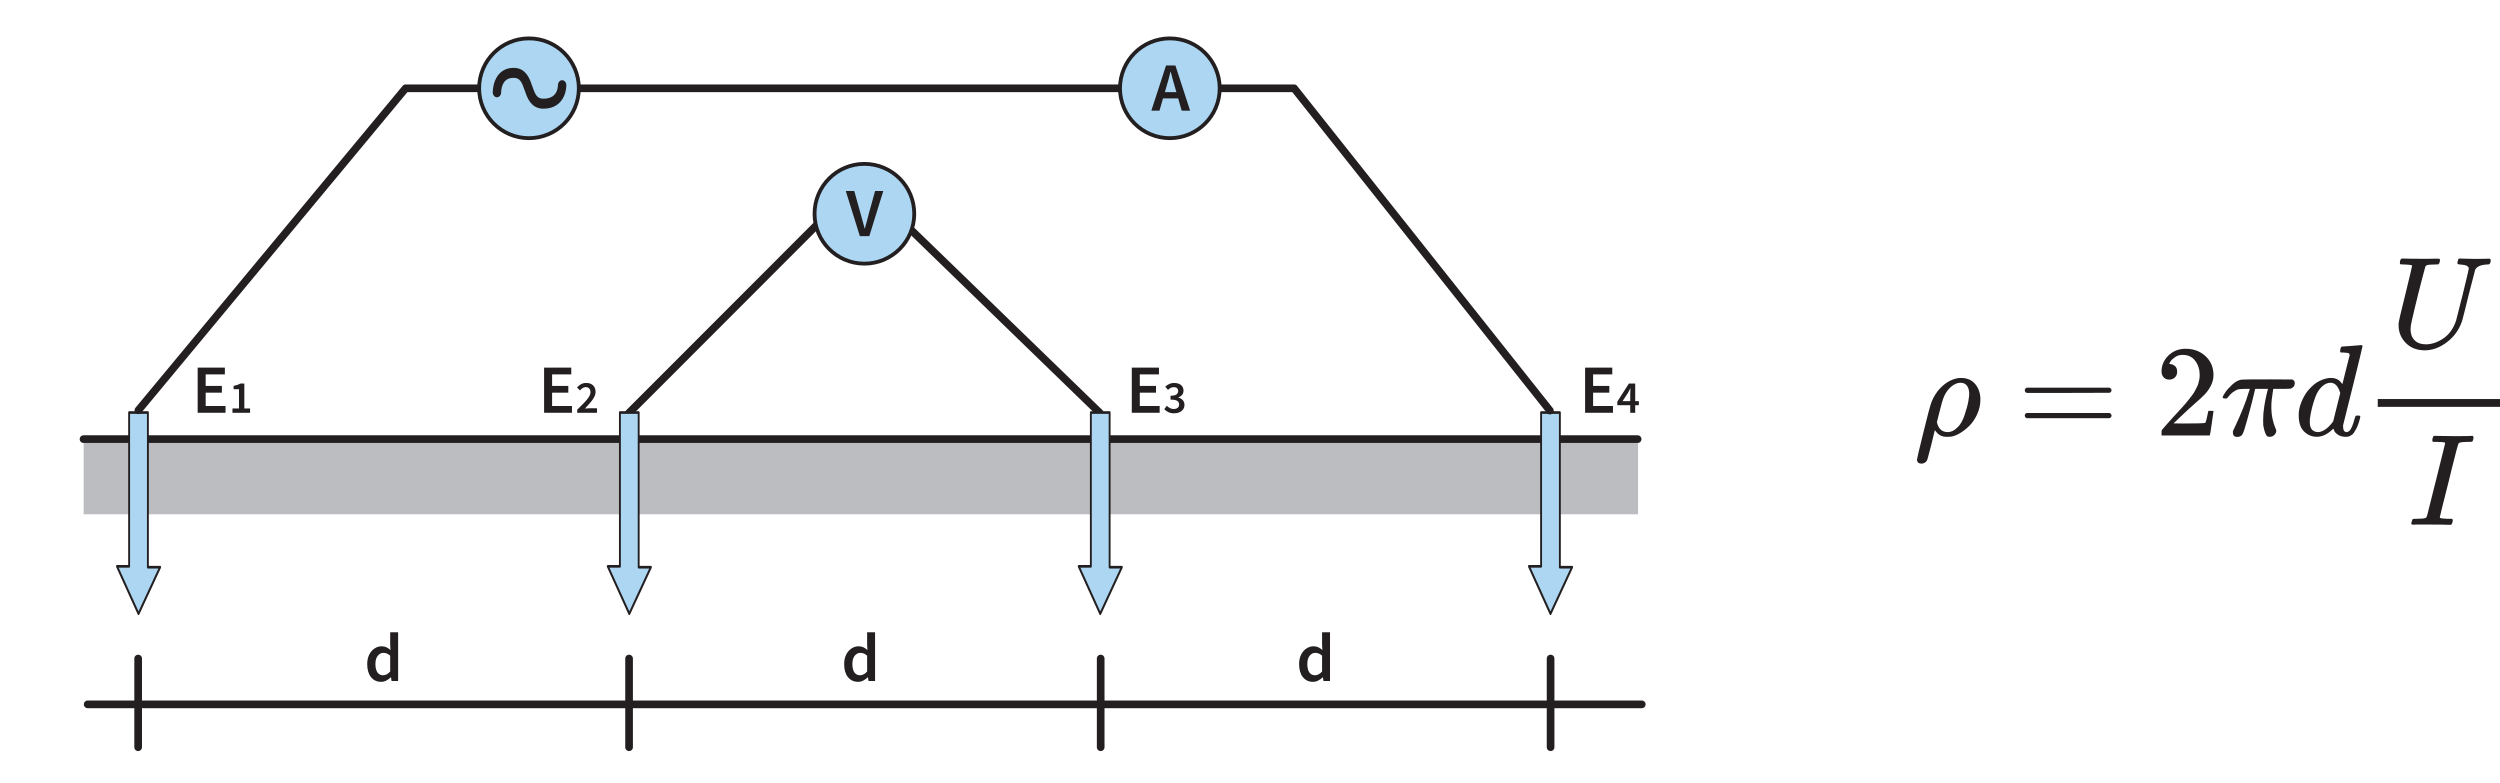 <?xml version="1.0" encoding="UTF-8" standalone="no"?>
<!DOCTYPE svg PUBLIC "-//W3C//DTD SVG 1.1//EN" "http://www.w3.org/Graphics/SVG/1.1/DTD/svg11.dtd">
<svg width="100%" height="100%" viewBox="0 0 1086 340" version="1.1" xmlns="http://www.w3.org/2000/svg" xmlns:xlink="http://www.w3.org/1999/xlink" xml:space="preserve" xmlns:serif="http://www.serif.com/" style="fill-rule:evenodd;clip-rule:evenodd;stroke-linecap:round;stroke-linejoin:round;stroke-miterlimit:2;">
    <g transform="matrix(1,0,0,1,-41666,-1862)">
        <g id="Artboard48" transform="matrix(0.996,0,0,1.096,186.054,-179.377)">
            <rect x="41666.6" y="1862.95" width="1090.43" height="310.283" style="fill:none;"/>
            <g transform="matrix(1.004,0,0,0.913,39756,666.858)">
                <g transform="matrix(0.738,0,0,0.779,1717.23,878.26)">
                    <rect x="273.862" y="798.838" width="914.959" height="41.54" style="fill:rgb(187,189,192);"/>
                </g>
                <g transform="matrix(0.799,0,0,0.799,1644.53,862.011)">
                    <path d="M343.873,798.838L1188.82,798.838" style="fill:none;stroke:rgb(35,31,32);stroke-width:4.17px;"/>
                </g>
                <g transform="matrix(0.799,0,0,0.799,1723.37,862.011)">
                    <path d="M541.758,784.594L667.705,658.625L797.736,784.594" style="fill:none;stroke:rgb(35,31,32);stroke-width:4.17px;"/>
                </g>
                <g transform="matrix(0.273,0,0,0.386,1817.11,1224.15)">
                    <path d="M446.827,685.467L446.827,858.467L427.49,858.467L461.76,911.812L496.168,859.4L476.693,859.4L476.693,685.467L446.827,685.467Z" style="fill:rgb(172,214,242);stroke:rgb(35,31,32);stroke-width:2.99px;"/>
                </g>
                <g transform="matrix(0.273,0,0,0.386,2030.31,1224.15)">
                    <path d="M446.827,685.467L446.827,858.467L427.49,858.467L461.76,911.812L496.168,859.4L476.693,859.4L476.693,685.467L446.827,685.467Z" style="fill:rgb(172,214,242);stroke:rgb(35,31,32);stroke-width:2.99px;"/>
                </g>
                <g transform="matrix(0.273,0,0,0.386,2234.89,1224.15)">
                    <path d="M446.827,685.467L446.827,858.467L427.49,858.467L461.76,911.812L496.168,859.4L476.693,859.4L476.693,685.467L446.827,685.467Z" style="fill:rgb(172,214,242);stroke:rgb(35,31,32);stroke-width:2.99px;"/>
                </g>
                <g transform="matrix(0.273,0,0,0.386,2430.48,1224.15)">
                    <path d="M446.827,685.467L446.827,858.467L427.49,858.467L461.76,911.812L496.168,859.4L476.693,859.4L476.693,685.467L446.827,685.467Z" style="fill:rgb(172,214,242);stroke:rgb(35,31,32);stroke-width:2.99px;"/>
                </g>
                <g transform="matrix(0.799,0,0,0.799,1644.53,862.011)">
                    <path d="M373.696,783.153L518.986,608.22L1002.06,608.22L1141.12,783.343" style="fill:none;stroke:rgb(35,31,32);stroke-width:4.17px;"/>
                </g>
                <g transform="matrix(0.799,0,0,0.799,1600.61,838.989)">
                    <circle cx="641.027" cy="637.028" r="27.104" style="fill:rgb(172,214,242);stroke:rgb(35,31,32);stroke-width:2.08px;"/>
                </g>
                <g transform="matrix(0.799,0,0,0.799,1879.01,838.989)">
                    <circle cx="641.027" cy="637.028" r="27.104" style="fill:rgb(172,214,242);stroke:rgb(35,31,32);stroke-width:2.08px;"/>
                </g>
                <g transform="matrix(0.799,0,0,0.799,1746.32,893.466)">
                    <circle cx="641.027" cy="637.028" r="27.104" style="fill:rgb(172,214,242);stroke:rgb(35,31,32);stroke-width:2.08px;"/>
                </g>
                <g transform="matrix(0.404,0,0,0.481,1888.53,1077.37)">
                    <path d="M520.672,566.211C520.672,566.211 520.357,548.656 538.494,548.656C559.152,548.656 549.972,576.498 570.631,576.498C591.289,576.498 590.75,559.817 590.75,559.817" style="fill:none;stroke:rgb(35,31,32);stroke-width:9.03px;"/>
                </g>
                <g transform="matrix(0.799,0,0,0.799,1972.8,531.176)">
                    <path d="M355.101,1102.61L347.451,1078.08L352.063,1078.08L355.513,1090.42C355.913,1091.79 356.276,1093.12 356.601,1094.39C356.926,1095.67 357.288,1097.01 357.688,1098.41L357.838,1098.41C358.263,1097.01 358.632,1095.67 358.944,1094.39C359.257,1093.12 359.601,1091.79 359.976,1090.42L363.388,1078.08L367.851,1078.08L360.238,1102.61L355.101,1102.61Z" style="fill:rgb(35,31,32);fill-rule:nonzero;"/>
                </g>
                <g transform="matrix(0.799,0,0,0.799,2105.48,476.699)">
                    <path d="M355.738,1089.56L354.876,1092.56L361.138,1092.56L360.276,1089.56C359.876,1088.26 359.494,1086.92 359.132,1085.54C358.769,1084.17 358.413,1082.81 358.063,1081.46L357.913,1081.46C357.588,1082.83 357.244,1084.2 356.882,1085.56C356.519,1086.93 356.138,1088.26 355.738,1089.56ZM347.526,1102.61L355.513,1078.08L360.613,1078.08L368.601,1102.61L364.026,1102.61L362.113,1095.97L353.863,1095.97L351.951,1102.61L347.526,1102.61Z" style="fill:rgb(35,31,32);fill-rule:nonzero;"/>
                </g>
                <g transform="matrix(0.799,0,0,0.799,1688.65,607.857)">
                    <path d="M350.713,1102.61L350.713,1078.08L365.488,1078.08L365.488,1081.76L355.063,1081.76L355.063,1088.02L363.876,1088.02L363.876,1091.69L355.063,1091.69L355.063,1098.93L365.863,1098.93L365.863,1102.61L350.713,1102.61Z" style="fill:rgb(35,31,32);fill-rule:nonzero;"/>
                    <path d="M369.626,1102.61L369.626,1100.26L373.176,1100.26L373.176,1089.81L370.251,1089.81L370.251,1088.01C371.034,1087.86 371.717,1087.68 372.301,1087.47C372.884,1087.26 373.426,1087.01 373.926,1086.71L376.076,1086.71L376.076,1100.26L379.201,1100.26L379.201,1102.61L369.626,1102.61Z" style="fill:rgb(35,31,32);fill-rule:nonzero;"/>
                </g>
                <g transform="matrix(0.799,0,0,0.799,1763.5,724.309)">
                    <path d="M356.788,1103.06C354.488,1103.06 352.651,1102.21 351.276,1100.51C349.901,1098.81 349.213,1096.44 349.213,1093.42C349.213,1091.42 349.582,1089.69 350.319,1088.24C351.057,1086.79 352.026,1085.68 353.226,1084.91C354.426,1084.13 355.688,1083.74 357.013,1083.74C358.063,1083.74 358.957,1083.93 359.694,1084.29C360.432,1084.65 361.151,1085.14 361.851,1085.77L361.701,1082.81L361.701,1076.13L366.013,1076.13L366.013,1102.61L362.451,1102.61L362.151,1100.62L362.001,1100.62C361.326,1101.29 360.538,1101.87 359.638,1102.34C358.738,1102.82 357.788,1103.06 356.788,1103.06ZM357.838,1099.49C359.213,1099.49 360.501,1098.81 361.701,1097.43L361.701,1088.84C361.076,1088.27 360.451,1087.87 359.826,1087.64C359.201,1087.42 358.576,1087.31 357.951,1087.31C356.776,1087.31 355.769,1087.84 354.932,1088.9C354.094,1089.96 353.676,1091.46 353.676,1093.38C353.676,1095.36 354.038,1096.87 354.763,1097.92C355.488,1098.97 356.513,1099.49 357.838,1099.49Z" style="fill:rgb(35,31,32);fill-rule:nonzero;"/>
                </g>
                <g transform="matrix(0.799,0,0,0.799,1970.69,724.309)">
                    <path d="M356.788,1103.06C354.488,1103.06 352.651,1102.21 351.276,1100.51C349.901,1098.81 349.213,1096.44 349.213,1093.42C349.213,1091.42 349.582,1089.69 350.319,1088.24C351.057,1086.79 352.026,1085.68 353.226,1084.91C354.426,1084.13 355.688,1083.74 357.013,1083.74C358.063,1083.74 358.957,1083.93 359.694,1084.29C360.432,1084.65 361.151,1085.14 361.851,1085.77L361.701,1082.81L361.701,1076.13L366.013,1076.13L366.013,1102.61L362.451,1102.61L362.151,1100.62L362.001,1100.62C361.326,1101.29 360.538,1101.87 359.638,1102.34C358.738,1102.82 357.788,1103.06 356.788,1103.06ZM357.838,1099.49C359.213,1099.49 360.501,1098.81 361.701,1097.43L361.701,1088.84C361.076,1088.27 360.451,1087.87 359.826,1087.64C359.201,1087.42 358.576,1087.31 357.951,1087.31C356.776,1087.31 355.769,1087.84 354.932,1088.9C354.094,1089.96 353.676,1091.46 353.676,1093.38C353.676,1095.36 354.038,1096.87 354.763,1097.92C355.488,1098.97 356.513,1099.49 357.838,1099.49Z" style="fill:rgb(35,31,32);fill-rule:nonzero;"/>
                </g>
                <g transform="matrix(0.799,0,0,0.799,2168.32,724.309)">
                    <path d="M356.788,1103.06C354.488,1103.06 352.651,1102.21 351.276,1100.51C349.901,1098.81 349.213,1096.44 349.213,1093.42C349.213,1091.42 349.582,1089.69 350.319,1088.24C351.057,1086.79 352.026,1085.68 353.226,1084.91C354.426,1084.13 355.688,1083.74 357.013,1083.74C358.063,1083.74 358.957,1083.93 359.694,1084.29C360.432,1084.65 361.151,1085.14 361.851,1085.77L361.701,1082.81L361.701,1076.13L366.013,1076.13L366.013,1102.61L362.451,1102.61L362.151,1100.62L362.001,1100.62C361.326,1101.29 360.538,1101.87 359.638,1102.34C358.738,1102.82 357.788,1103.06 356.788,1103.06ZM357.838,1099.49C359.213,1099.49 360.501,1098.81 361.701,1097.43L361.701,1088.84C361.076,1088.27 360.451,1087.87 359.826,1087.64C359.201,1087.42 358.576,1087.31 357.951,1087.31C356.776,1087.31 355.769,1087.84 354.932,1088.9C354.094,1089.96 353.676,1091.46 353.676,1093.38C353.676,1095.36 354.038,1096.87 354.763,1097.92C355.488,1098.97 356.513,1099.49 357.838,1099.49Z" style="fill:rgb(35,31,32);fill-rule:nonzero;"/>
                </g>
                <g transform="matrix(0.799,0,0,0.799,1839.14,607.857)">
                    <path d="M350.713,1102.61L350.713,1078.08L365.488,1078.08L365.488,1081.76L355.063,1081.76L355.063,1088.02L363.876,1088.02L363.876,1091.69L355.063,1091.69L355.063,1098.93L365.863,1098.93L365.863,1102.61L350.713,1102.61Z" style="fill:rgb(35,31,32);fill-rule:nonzero;"/>
                    <path d="M368.726,1102.61L368.726,1100.93C370.209,1099.5 371.488,1098.22 372.563,1097.09C373.638,1095.97 374.467,1094.94 375.051,1094.02C375.634,1093.09 375.926,1092.23 375.926,1091.43C375.926,1090.6 375.701,1089.93 375.251,1089.43C374.801,1088.93 374.151,1088.68 373.301,1088.68C372.684,1088.68 372.121,1088.86 371.613,1089.21C371.105,1089.56 370.634,1089.97 370.201,1090.46L368.601,1088.86C369.334,1088.07 370.092,1087.47 370.876,1087.04C371.659,1086.62 372.592,1086.41 373.676,1086.41C375.209,1086.41 376.43,1086.85 377.338,1087.73C378.246,1088.62 378.701,1089.8 378.701,1091.28C378.701,1092.21 378.438,1093.17 377.913,1094.14C377.388,1095.12 376.688,1096.12 375.813,1097.13C374.938,1098.15 373.976,1099.21 372.926,1100.33C373.342,1100.3 373.792,1100.26 374.276,1100.22C374.759,1100.18 375.192,1100.16 375.576,1100.16L379.476,1100.16L379.476,1102.61L368.726,1102.61Z" style="fill:rgb(35,31,32);fill-rule:nonzero;"/>
                </g>
                <g transform="matrix(0.799,0,0,0.799,2094.44,607.857)">
                    <path d="M350.713,1102.61L350.713,1078.08L365.488,1078.08L365.488,1081.76L355.063,1081.76L355.063,1088.02L363.876,1088.02L363.876,1091.69L355.063,1091.69L355.063,1098.93L365.863,1098.93L365.863,1102.61L350.713,1102.61Z" style="fill:rgb(35,31,32);fill-rule:nonzero;"/>
                    <path d="M373.776,1102.91C372.492,1102.91 371.413,1102.69 370.538,1102.24C369.663,1101.8 368.942,1101.27 368.376,1100.66L369.751,1098.81C370.234,1099.29 370.784,1099.7 371.401,1100.04C372.017,1100.39 372.726,1100.56 373.526,1100.56C374.392,1100.56 375.096,1100.34 375.638,1099.92C376.18,1099.49 376.451,1098.91 376.451,1098.16C376.451,1097.61 376.313,1097.13 376.038,1096.72C375.763,1096.31 375.288,1096 374.613,1095.78C373.938,1095.57 372.992,1095.46 371.776,1095.46L371.776,1093.36C373.342,1093.36 374.426,1093.12 375.026,1092.63C375.626,1092.15 375.926,1091.54 375.926,1090.81C375.926,1090.14 375.717,1089.62 375.301,1089.24C374.884,1088.87 374.309,1088.68 373.576,1088.68C372.959,1088.68 372.392,1088.82 371.876,1089.09C371.359,1089.37 370.859,1089.73 370.376,1090.18L368.901,1088.41C369.584,1087.81 370.313,1087.32 371.088,1086.96C371.863,1086.59 372.726,1086.41 373.676,1086.41C375.209,1086.41 376.451,1086.77 377.401,1087.49C378.351,1088.22 378.826,1089.26 378.826,1090.61C378.826,1091.49 378.58,1092.24 378.088,1092.84C377.596,1093.45 376.917,1093.92 376.051,1094.26L376.051,1094.36C376.984,1094.61 377.767,1095.07 378.401,1095.73C379.034,1096.4 379.351,1097.26 379.351,1098.31C379.351,1099.27 379.096,1100.1 378.588,1100.78C378.08,1101.46 377.405,1101.99 376.563,1102.36C375.721,1102.72 374.792,1102.91 373.776,1102.91Z" style="fill:rgb(35,31,32);fill-rule:nonzero;"/>
                </g>
                <g transform="matrix(0.799,0,0,0.799,2291.36,607.857)">
                    <path d="M350.713,1102.61L350.713,1078.08L365.488,1078.08L365.488,1081.76L355.063,1081.76L355.063,1088.02L363.876,1088.02L363.876,1091.69L355.063,1091.69L355.063,1098.93L365.863,1098.93L365.863,1102.61L350.713,1102.61Z" style="fill:rgb(35,31,32);fill-rule:nonzero;"/>
                    <path d="M371.076,1096.28L375.251,1096.28L375.251,1092.68C375.251,1092.21 375.267,1091.66 375.301,1091.03C375.334,1090.4 375.359,1089.85 375.376,1089.38L375.276,1089.38C375.076,1089.8 374.867,1090.21 374.651,1090.61C374.434,1091.01 374.209,1091.42 373.976,1091.86L371.076,1096.28ZM375.251,1102.61L375.251,1098.51L368.226,1098.51L368.226,1096.56L374.526,1086.71L377.951,1086.71L377.951,1096.28L379.951,1096.28L379.951,1098.51L377.951,1098.51L377.951,1102.61L375.251,1102.61Z" style="fill:rgb(35,31,32);fill-rule:nonzero;"/>
                </g>
                <g transform="matrix(0.799,0,0,0.799,1646.33,977.155)">
                    <path d="M343.873,798.838L1188.82,798.838" style="fill:none;stroke:rgb(35,31,32);stroke-width:4.17px;"/>
                </g>
                <g transform="matrix(0.799,0,0,0.799,1491.17,887.444)">
                    <path d="M832.422,886.221L832.422,934.411" style="fill:none;stroke:rgb(35,31,32);stroke-width:4.17px;"/>
                </g>
                <g transform="matrix(0.799,0,0,0.799,1696.04,887.444)">
                    <path d="M832.422,886.221L832.422,934.411" style="fill:none;stroke:rgb(35,31,32);stroke-width:4.17px;"/>
                </g>
                <g transform="matrix(0.799,0,0,0.799,1891.48,887.444)">
                    <path d="M832.422,886.221L832.422,934.411" style="fill:none;stroke:rgb(35,31,32);stroke-width:4.17px;"/>
                </g>
                <g transform="matrix(0.799,0,0,0.799,1277.91,887.444)">
                    <path d="M832.422,886.221L832.422,934.411" style="fill:none;stroke:rgb(35,31,32);stroke-width:4.17px;"/>
                </g>
            </g>
            <g transform="matrix(4.185,0,0,-3.802,42481.3,2105.32)">
                <g>
                    <path id="MJX-14-TEX-I-1D70C" d="M0.787,15.517C0.489,15.517 0.33,15.653 0.312,15.924C0.312,16.014 0.538,16.974 0.991,18.802C1.443,20.63 1.688,21.571 1.724,21.625C1.869,22.123 2.118,22.607 2.471,23.078C3.104,23.856 3.824,24.309 4.629,24.435L4.738,24.435C4.792,24.435 4.837,24.44 4.873,24.449C5.534,24.449 6.041,24.232 6.394,23.797C6.747,23.363 6.923,22.829 6.923,22.196C6.923,21.68 6.815,21.177 6.597,20.689C6.38,20.2 6.104,19.788 5.769,19.453C5.434,19.119 5.072,18.843 4.683,18.625C4.294,18.408 3.937,18.304 3.611,18.313L3.367,18.313C2.905,18.313 2.529,18.517 2.24,18.924L2.172,19.005L1.805,17.485C1.579,16.607 1.448,16.11 1.412,15.992C1.376,15.874 1.321,15.779 1.249,15.707C1.104,15.58 0.95,15.517 0.787,15.517ZM5.756,22.82C5.756,23.155 5.679,23.426 5.525,23.634C5.371,23.843 5.145,23.947 4.846,23.947C4.529,23.947 4.213,23.815 3.896,23.553C3.579,23.291 3.326,22.947 3.136,22.521C3.009,22.241 2.837,21.653 2.62,20.757L2.389,19.834C2.543,19.146 2.923,18.802 3.529,18.802C3.873,18.802 4.208,18.965 4.534,19.291C4.833,19.562 5.081,19.996 5.281,20.594C5.48,21.191 5.611,21.68 5.674,22.06C5.738,22.44 5.765,22.693 5.756,22.82Z" style="fill:rgb(35,31,32);fill-rule:nonzero;"/>
                </g>
                <g transform="matrix(1,0,0,1,10.789,0)">
                    <path id="MJX-14-TEX-N-3D" d="M0.76,23.159C0.76,23.277 0.824,23.367 0.95,23.431L9.597,23.431C9.733,23.358 9.801,23.268 9.801,23.159C9.801,23.06 9.738,22.974 9.611,22.901L5.294,22.888L0.977,22.888C0.833,22.933 0.76,23.024 0.76,23.159ZM0.76,20.526C0.76,20.662 0.833,20.752 0.977,20.797L9.611,20.797C9.738,20.707 9.801,20.616 9.801,20.526C9.801,20.408 9.733,20.318 9.597,20.254L0.95,20.254C0.824,20.318 0.76,20.408 0.76,20.526Z" style="fill:rgb(35,31,32);fill-rule:nonzero;"/>
                </g>
                <g transform="matrix(1,0,0,1,25.121,0)">
                    <path id="MJX-14-TEX-N-32" d="M1.48,24.272C1.235,24.272 1.041,24.354 0.896,24.517C0.751,24.68 0.679,24.879 0.679,25.114C0.679,25.757 0.919,26.313 1.398,26.784C1.878,27.254 2.475,27.49 3.19,27.49C4.014,27.49 4.701,27.236 5.253,26.729C5.805,26.223 6.086,25.567 6.095,24.761C6.095,24.372 6.005,24.001 5.824,23.648C5.643,23.295 5.425,22.987 5.172,22.725C4.919,22.463 4.557,22.128 4.086,21.72C3.76,21.44 3.308,21.024 2.729,20.472L1.928,19.711L2.959,19.698C4.38,19.698 5.136,19.72 5.226,19.766C5.29,19.784 5.398,20.186 5.552,20.974L5.552,21.015L6.095,21.015L6.095,20.974C6.086,20.947 6.027,20.535 5.919,19.739C5.81,18.942 5.742,18.526 5.715,18.49L5.715,18.449L0.679,18.449L0.679,18.87C0.679,18.933 0.706,19.001 0.76,19.073C0.814,19.146 0.95,19.304 1.167,19.548C1.43,19.838 1.656,20.091 1.846,20.309C1.928,20.399 2.081,20.567 2.308,20.811C2.534,21.055 2.688,21.223 2.769,21.313C2.851,21.404 2.982,21.553 3.163,21.761C3.344,21.969 3.471,22.123 3.543,22.223C3.615,22.322 3.719,22.458 3.855,22.63C3.991,22.802 4.086,22.947 4.14,23.064C4.195,23.182 4.262,23.313 4.344,23.458C4.425,23.603 4.484,23.748 4.52,23.892C4.557,24.037 4.588,24.173 4.615,24.3C4.643,24.426 4.656,24.576 4.656,24.748C4.656,25.318 4.502,25.811 4.195,26.227C3.887,26.644 3.448,26.852 2.878,26.852C2.579,26.852 2.317,26.775 2.091,26.621C1.864,26.467 1.706,26.318 1.615,26.173C1.525,26.028 1.48,25.942 1.48,25.915C1.48,25.906 1.502,25.901 1.548,25.901C1.71,25.901 1.878,25.838 2.05,25.711C2.222,25.585 2.308,25.377 2.308,25.087C2.308,24.861 2.235,24.671 2.091,24.517C1.946,24.363 1.742,24.282 1.48,24.272Z" style="fill:rgb(35,31,32);fill-rule:nonzero;"/>
                </g>
                <g transform="matrix(1,0,0,1,31.909,0)">
                    <path id="MJX-14-TEX-I-1D70B" d="M1.792,18.3C1.484,18.3 1.33,18.449 1.33,18.748L1.33,18.897L1.507,19.277C2.186,20.707 2.679,21.942 2.986,22.983L3.095,23.309L2.661,23.309C2.317,23.309 2.072,23.295 1.928,23.268C1.783,23.241 1.606,23.155 1.398,23.01C1.299,22.947 1.199,22.865 1.1,22.766C1,22.666 0.914,22.571 0.842,22.481C0.769,22.39 0.729,22.336 0.719,22.318C0.701,22.309 0.633,22.304 0.516,22.304C0.344,22.304 0.258,22.349 0.258,22.44C0.258,22.494 0.344,22.653 0.516,22.915C0.688,23.177 0.937,23.458 1.262,23.757C1.588,24.055 1.91,24.227 2.226,24.272C2.29,24.291 3.308,24.3 5.281,24.3C6.729,24.3 7.471,24.295 7.507,24.286C7.688,24.223 7.778,24.096 7.778,23.906C7.778,23.625 7.634,23.435 7.344,23.336C7.29,23.318 6.977,23.309 6.407,23.309L5.538,23.309L5.498,23.078C5.389,22.426 5.335,21.888 5.335,21.462C5.335,20.992 5.376,20.571 5.457,20.2C5.538,19.829 5.624,19.539 5.715,19.331C5.805,19.123 5.851,18.996 5.851,18.951C5.851,18.797 5.787,18.653 5.661,18.517C5.534,18.381 5.371,18.313 5.172,18.313C5.072,18.313 4.991,18.327 4.928,18.354C4.864,18.381 4.792,18.49 4.71,18.68C4.629,18.87 4.557,19.141 4.493,19.494C4.484,19.576 4.48,19.775 4.48,20.091C4.48,20.535 4.52,21.01 4.602,21.517C4.683,22.024 4.765,22.44 4.846,22.766C4.928,23.091 4.973,23.272 4.982,23.309L3.652,23.309L3.638,23.254C3.638,23.227 3.552,22.87 3.38,22.182C3.208,21.494 3.014,20.766 2.796,19.996C2.579,19.227 2.439,18.788 2.376,18.68C2.276,18.426 2.081,18.3 1.792,18.3Z" style="fill:rgb(35,31,32);fill-rule:nonzero;"/>
                </g>
                <g transform="matrix(1,0,0,1,39.646,0)">
                    <path id="MJX-14-TEX-I-1D451" d="M4.968,27.72C4.977,27.72 5.303,27.743 5.946,27.788C6.588,27.834 6.919,27.861 6.937,27.87C7.045,27.87 7.1,27.834 7.1,27.761C7.1,27.698 6.769,26.331 6.109,23.662C5.448,20.992 5.109,19.63 5.091,19.576C5.072,19.521 5.068,19.453 5.077,19.372C5.077,18.992 5.204,18.802 5.457,18.802C5.538,18.811 5.629,18.852 5.729,18.924C5.919,19.105 6.104,19.539 6.285,20.227C6.339,20.408 6.385,20.503 6.421,20.512C6.439,20.521 6.484,20.526 6.557,20.526L6.665,20.526C6.801,20.526 6.869,20.49 6.869,20.417C6.869,20.372 6.855,20.3 6.828,20.2C6.71,19.748 6.575,19.381 6.421,19.1C6.267,18.82 6.14,18.639 6.041,18.558C5.941,18.476 5.815,18.404 5.661,18.34C5.588,18.322 5.48,18.313 5.335,18.313C5.027,18.313 4.769,18.381 4.561,18.517C4.353,18.653 4.217,18.793 4.154,18.938L4.072,19.141C4.063,19.15 4.045,19.146 4.018,19.128C4,19.11 3.982,19.091 3.964,19.073C3.43,18.567 2.887,18.313 2.335,18.313C1.837,18.313 1.398,18.494 1.018,18.856C0.638,19.218 0.448,19.793 0.448,20.58C0.448,21.015 0.538,21.458 0.719,21.91C0.9,22.363 1.118,22.752 1.371,23.078C1.796,23.594 2.222,23.951 2.647,24.15C3.072,24.349 3.457,24.449 3.801,24.449C4.308,24.449 4.688,24.259 4.941,23.879C4.986,23.825 5.009,23.806 5.009,23.825C5.018,23.861 5.14,24.354 5.376,25.304C5.611,26.254 5.738,26.757 5.756,26.811C5.756,26.929 5.724,27.001 5.661,27.028C5.597,27.055 5.421,27.078 5.131,27.096L4.846,27.096C4.792,27.15 4.765,27.187 4.765,27.205C4.765,27.223 4.774,27.309 4.792,27.463C4.837,27.634 4.896,27.72 4.968,27.72ZM4.778,22.874C4.57,23.589 4.231,23.947 3.76,23.947C3.443,23.947 3.14,23.806 2.851,23.526C2.561,23.245 2.335,22.879 2.172,22.426C1.91,21.711 1.724,20.969 1.615,20.2L1.615,20.051C1.615,19.978 1.611,19.924 1.602,19.888C1.602,19.481 1.683,19.2 1.846,19.046C2.009,18.892 2.204,18.811 2.43,18.802C2.919,18.802 3.421,19.128 3.937,19.779L4.045,19.929L4.778,22.874Z" style="fill:rgb(35,31,32);fill-rule:nonzero;"/>
                </g>
                <g transform="matrix(1,0,0,1,46.705,0)">
                    <g transform="matrix(1,0,0,1,2.986,9.177)">
                        <path id="MJX-14-TEX-I-1D448" d="M1.452,27.096C1.145,27.096 0.982,27.114 0.964,27.15C0.955,27.168 0.95,27.205 0.95,27.259C0.95,27.476 1,27.625 1.1,27.707C1.118,27.716 1.195,27.72 1.33,27.72C1.701,27.702 2.317,27.693 3.176,27.693L4.032,27.693C4.294,27.693 4.498,27.698 4.643,27.707C4.787,27.716 4.878,27.716 4.914,27.707C5.059,27.707 5.131,27.662 5.131,27.571C5.131,27.553 5.122,27.49 5.104,27.381C5.059,27.227 5.014,27.137 4.968,27.11L4.778,27.11C4.742,27.11 4.701,27.105 4.656,27.096C4.611,27.087 4.57,27.087 4.534,27.096C4.181,27.087 3.955,27.073 3.855,27.055C3.756,27.037 3.674,26.987 3.611,26.906C3.602,26.888 3.475,26.413 3.231,25.481C2.986,24.548 2.742,23.571 2.498,22.548C2.253,21.526 2.118,20.924 2.091,20.743C2.072,20.616 2.063,20.485 2.063,20.349C2.063,19.861 2.204,19.476 2.484,19.196C2.765,18.915 3.154,18.775 3.652,18.775C4.258,18.775 4.864,18.978 5.471,19.386C6.077,19.793 6.52,20.408 6.801,21.232L7.493,23.96C7.919,25.698 8.131,26.603 8.131,26.675C8.131,26.92 7.842,27.06 7.262,27.096C7.045,27.096 6.937,27.146 6.937,27.245C6.937,27.263 6.946,27.318 6.964,27.408C7,27.553 7.027,27.639 7.045,27.666C7.063,27.693 7.109,27.711 7.181,27.72C7.208,27.72 7.353,27.716 7.615,27.707C7.878,27.698 8.258,27.689 8.756,27.68C9.217,27.68 9.57,27.684 9.815,27.693C10.059,27.702 10.19,27.707 10.208,27.707C10.344,27.707 10.412,27.662 10.412,27.571C10.412,27.372 10.376,27.236 10.303,27.164C10.276,27.119 10.177,27.096 10.005,27.096C9.362,27.06 8.959,26.879 8.796,26.553C8.778,26.508 8.552,25.634 8.118,23.933C7.747,22.404 7.52,21.503 7.439,21.232C7.14,20.327 6.62,19.589 5.878,19.019C5.136,18.449 4.367,18.159 3.57,18.15C2.738,18.15 2.072,18.404 1.575,18.91C1.077,19.417 0.824,20.019 0.814,20.716L0.814,20.933C0.814,21.096 1.063,22.173 1.561,24.164C2.005,25.983 2.226,26.92 2.226,26.974C2.226,27.037 1.968,27.078 1.452,27.096Z" style="fill:rgb(35,31,32);fill-rule:nonzero;"/>
                    </g>
                    <g transform="matrix(1,0,0,1,4.772,-9.312)">
                        <path id="MJX-14-TEX-I-1D43C" d="M0.584,18.462C0.43,18.462 0.353,18.503 0.353,18.585C0.353,18.603 0.367,18.666 0.394,18.775C0.439,18.947 0.484,19.042 0.529,19.06C0.557,19.069 0.624,19.073 0.733,19.073L0.814,19.073C1.357,19.073 1.701,19.105 1.846,19.168C1.855,19.168 1.864,19.173 1.873,19.182C1.919,19.2 1.968,19.304 2.023,19.494C2.077,19.684 2.299,20.571 2.688,22.155C2.796,22.562 2.878,22.883 2.932,23.119C3.566,25.653 3.882,26.929 3.882,26.947C3.864,26.983 3.855,27.006 3.855,27.015C3.765,27.069 3.443,27.096 2.891,27.096L2.62,27.096C2.538,27.15 2.52,27.263 2.566,27.435C2.602,27.571 2.629,27.653 2.647,27.68C2.665,27.707 2.729,27.72 2.837,27.72L2.891,27.72C3.543,27.702 4.204,27.693 4.873,27.693C5.977,27.693 6.557,27.702 6.611,27.72L6.747,27.72C6.81,27.657 6.842,27.607 6.842,27.571C6.842,27.535 6.828,27.458 6.801,27.34C6.774,27.223 6.742,27.15 6.706,27.123C6.679,27.105 6.575,27.096 6.394,27.096C6.113,27.096 5.824,27.082 5.525,27.055C5.398,27.028 5.312,26.978 5.267,26.906C5.204,26.779 4.973,25.915 4.575,24.313C4.475,23.888 4.376,23.476 4.276,23.078C3.643,20.58 3.326,19.304 3.326,19.25C3.326,19.186 3.371,19.146 3.462,19.128C3.552,19.11 3.787,19.091 4.167,19.073L4.602,19.073C4.656,19.001 4.683,18.96 4.683,18.951C4.683,18.942 4.67,18.861 4.643,18.707C4.606,18.589 4.561,18.503 4.507,18.449L4.29,18.449C3.955,18.467 3.335,18.476 2.43,18.476L0.882,18.476C0.719,18.476 0.62,18.472 0.584,18.462Z" style="fill:rgb(35,31,32);fill-rule:nonzero;"/>
                    </g>
                    <rect x="1.629" y="21.435" width="13.127" height="0.814" style="fill:rgb(35,31,32);"/>
                </g>
            </g>
        </g>
    </g>
</svg>
